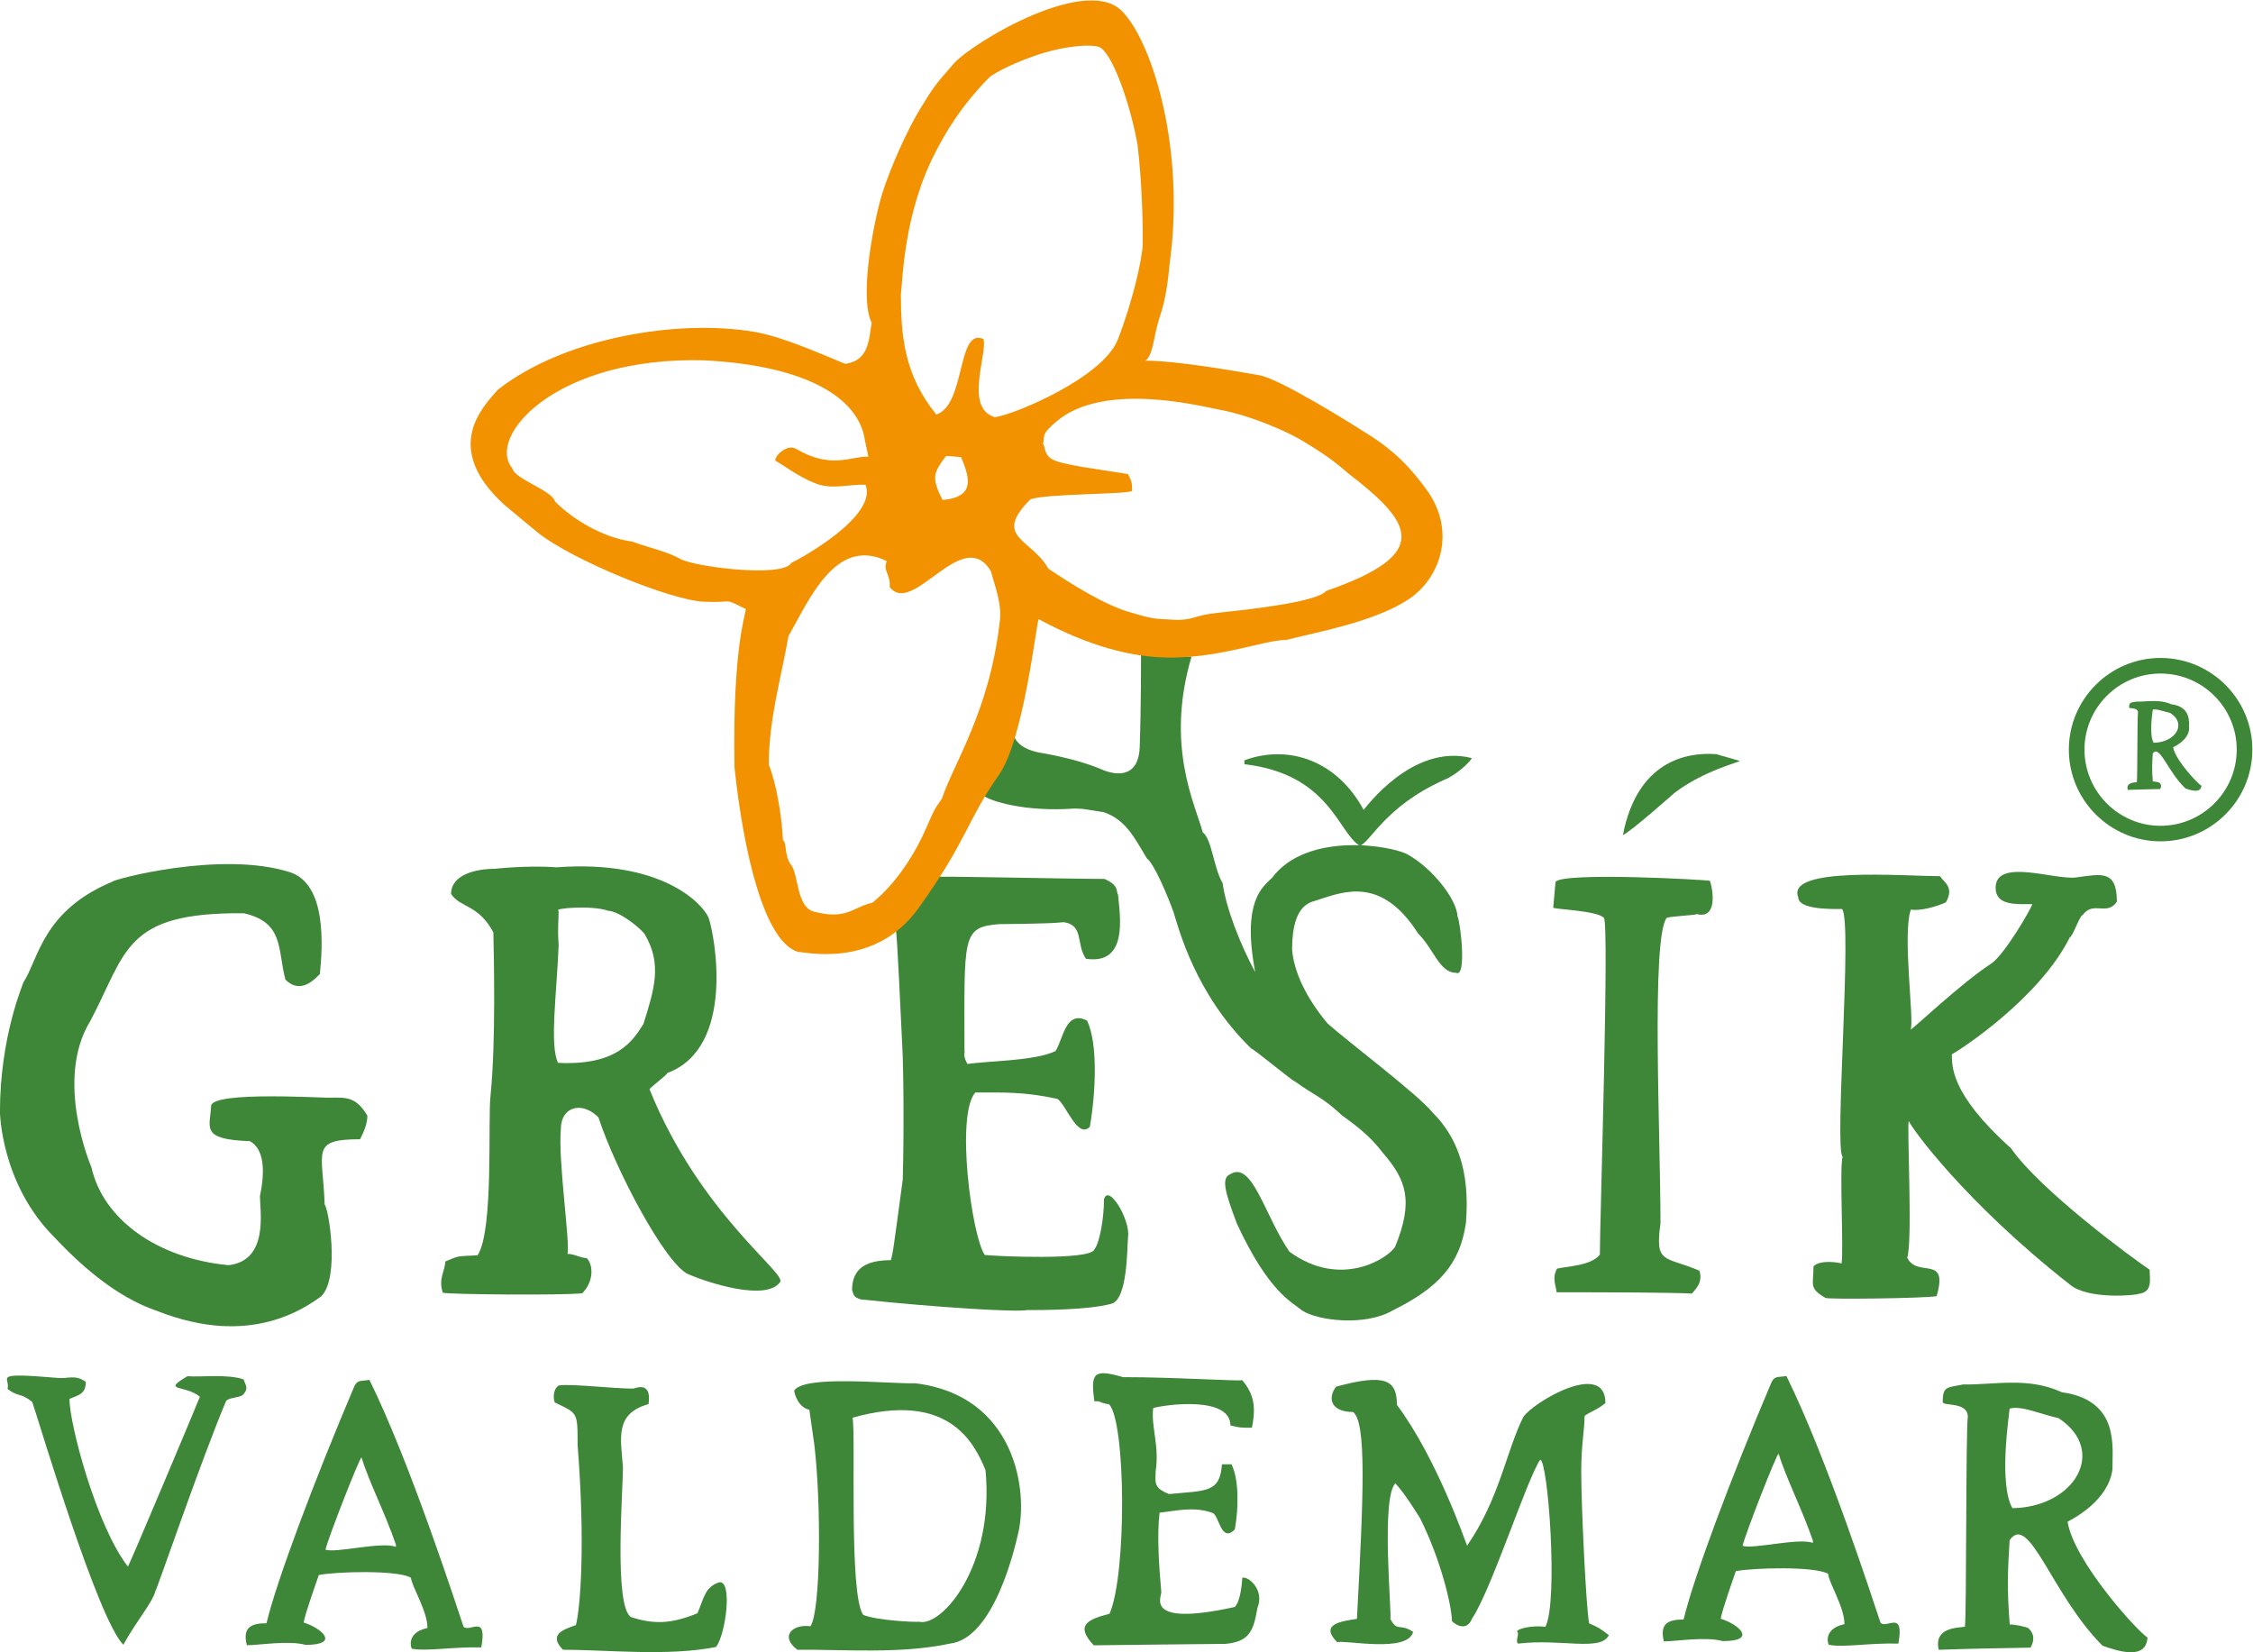 <?xml version="1.0" encoding="UTF-8" standalone="no"?>
<!-- Created with Inkscape (http://www.inkscape.org/) -->

<svg
   version="1.1"
   id="svg2"
   xml:space="preserve"
   width="68.409"
   height="50.164"
   viewBox="0 0 68.409 50.164"
   sodipodi:docname="61f438d620a8056bff62505bf6befcd0.ai"
   xmlns:inkscape="http://www.inkscape.org/namespaces/inkscape"
   xmlns:sodipodi="http://sodipodi.sourceforge.net/DTD/sodipodi-0.dtd"
   xmlns="http://www.w3.org/2000/svg"
   xmlns:svg="http://www.w3.org/2000/svg"><defs
     id="defs6"><clipPath
       clipPathUnits="userSpaceOnUse"
       id="clipPath16"><path
         d="M 0,46.866 H 64.305 V 0 H 0 Z"
         id="path14" /></clipPath></defs><sodipodi:namedview
     id="namedview4"
     pagecolor="#ffffff"
     bordercolor="#666666"
     borderopacity="1.0"
     inkscape:pageshadow="2"
     inkscape:pageopacity="0.0"
     inkscape:pagecheckerboard="0" /><g
     id="g8"
     inkscape:groupmode="layer"
     inkscape:label="61f438d620a8056bff62505bf6befcd0"
     transform="matrix(1.333,0,0,-1.333,-8.666,56.326)"><g
       id="g10"><g
         id="g12"
         clip-path="url(#clipPath16)"><g
           id="g18"
           transform="translate(52.341,7.903)"><path
             d="M 0,0 C -0.318,0.552 -0.076,2.115 -0.064,2.268 0.195,2.346 0.641,2.141 1.051,2.051 2.174,1.312 1.42,0.025 0,0 M 1.256,-0.307 C 1.408,-0.229 2.189,0.184 2.279,0.887 2.268,1.359 2.465,2.455 1.127,2.641 0.346,2.998 -0.408,2.806 -1.127,2.818 -1.473,2.742 -1.588,2.795 -1.588,2.422 c 0,-0.109 0.572,0.017 0.572,-0.344 -0.048,-0.295 -0.027,-4.472 -0.066,-4.779 -0.182,-0.024 -0.715,-0.02 -0.596,-0.524 0.666,0.024 1.412,0.037 2.09,0.049 0.084,0.156 0.098,0.297 -0.041,0.438 -0.039,0.037 -0.392,0.103 -0.432,0.087 -0.068,0.831 -0.044,1.262 -0.003,1.923 0.449,0.641 0.955,-1.243 2.117,-2.405 0.357,-0.125 0.996,-0.334 1.023,0.189 -0.209,0.115 -1.68,1.736 -1.82,2.637"
             style="fill:#3e8638;fill-opacity:1;fill-rule:nonzero;stroke:none"
             id="path20" /></g><g
           id="g22"
           transform="translate(7.736,14.078)"><path
             d="m 0,0 c 0.906,-0.969 1.664,-1.44 2.285,-1.661 0.57,-0.219 2.227,-0.854 3.799,0.314 0.426,0.426 0.166,2 0.076,2.088 C 6.121,1.958 5.822,2.228 6.967,2.228 7.07,2.433 7.133,2.599 7.133,2.765 6.877,3.2 6.646,3.177 6.312,3.177 6.303,3.152 3.574,3.343 3.574,2.983 3.549,2.489 3.324,2.224 4.457,2.185 4.771,2.014 4.814,1.538 4.686,0.935 4.686,0.601 4.895,-0.536 3.971,-0.64 2.328,-0.483 1.113,0.414 0.848,1.588 c 0,0 -0.856,1.979 -0.028,3.33 C 1.658,6.497 1.58,7.401 4.318,7.376 5.24,7.169 5.086,6.543 5.266,5.865 5.654,5.476 6.012,5.976 6.051,5.987 6.115,6.616 6.213,8.044 5.365,8.312 3.803,8.809 1.332,8.145 1.32,8.093 -0.271,7.429 -0.357,6.327 -0.703,5.8 -0.703,5.774 -1.236,4.571 -1.236,2.851 -1.236,2.851 -1.219,1.22 0,0"
             style="fill:#3e8638;fill-opacity:1;fill-rule:nonzero;stroke:none"
             id="path24" /></g><g
           id="g26"
           transform="translate(48.46,21.55)"><path
             d="m 0,0 c 0.242,-0.268 -0.18,-5.447 0.012,-5.642 -0.074,-0.268 0.029,-2.163 -0.024,-2.432 -0.062,0.025 -0.488,0.092 -0.638,-0.063 0,-0.428 -0.114,-0.492 0.269,-0.719 0.022,-0.039 2.227,-0.012 2.535,0.038 0.28,0.963 -0.439,0.402 -0.67,0.877 0.129,0.359 -0.013,3.073 0.037,3.111 0.051,-0.141 1.258,-1.83 3.668,-3.723 0.424,-0.357 1.549,-0.239 1.559,-0.213 0.336,0.037 0.258,0.332 0.258,0.551 -0.383,0.256 -2.494,1.807 -3.158,2.766 -1.422,1.275 -1.336,1.909 -1.348,2.14 0.154,0.076 1.992,1.265 2.687,2.664 0.065,0.011 0.231,0.51 0.295,0.51 C 5.727,0.197 6.029,-0.167 6.26,0.166 6.26,0.895 5.91,0.798 5.334,0.72 4.848,0.654 3.498,1.174 3.498,0.482 3.498,0.069 3.986,0.112 4.332,0.112 4.318,0.022 3.713,-1.018 3.408,-1.236 2.715,-1.684 1.602,-2.746 1.561,-2.746 1.652,-2.566 1.367,-0.553 1.568,-0.012 1.771,-0.05 2.146,0.052 2.365,0.152 2.559,0.5 2.332,0.596 2.23,0.749 1.389,0.749 -1.279,0.974 -0.998,0.27 -0.998,-0.012 -0.271,0 0,0"
             style="fill:#3e8638;fill-opacity:1;fill-rule:nonzero;stroke:none"
             id="path28" /></g><g
           id="g30"
           transform="translate(44.648,24.199)"><path
             d="M 0,0 C 0.668,0.508 1.494,0.7 1.48,0.726 1.303,0.776 1.123,0.829 0.945,0.879 0.242,0.931 -0.857,0.7 -1.18,-0.965 -1.002,-0.888 0,0 0,0"
             style="fill:#3e8638;fill-opacity:1;fill-rule:nonzero;stroke:none"
             id="path32" /></g><g
           id="g34"
           transform="translate(10.771,10.909)"><path
             d="m 0,0 c -0.613,-0.358 -0.043,-0.187 0.283,-0.469 -0.074,-0.191 -1.613,-3.855 -1.64,-3.866 -0.713,0.915 -1.331,3.239 -1.331,3.819 0.204,0.088 0.372,0.104 0.372,0.387 -0.245,0.178 -0.411,0.065 -0.627,0.09 -1.563,0.129 -1.078,0.018 -1.155,-0.25 0.244,-0.192 0.295,-0.078 0.563,-0.298 0.17,-0.499 1.488,-4.94 2.074,-5.529 0.322,0.579 0.654,0.942 0.732,1.225 0.026,0.011 1.053,3.016 1.612,4.334 0.09,0.076 0.265,0.061 0.371,0.125 0.158,0.16 0.062,0.232 0.025,0.36 C 0.906,0.055 0.32,-0.025 0,0"
             style="fill:#3e8638;fill-opacity:1;fill-rule:nonzero;stroke:none"
             id="path36" /></g><g
           id="g38"
           transform="translate(34.798,6.317)"><path
             d="m 0,0 c 0,-0.025 -0.027,-0.525 -0.17,-0.664 -2.148,-0.472 -1.637,0.268 -1.676,0.356 -0.05,0.565 -0.101,1.294 -0.037,1.792 0.373,0.04 0.781,0.149 1.205,-0.005 0.151,-0.049 0.19,-0.698 0.508,-0.377 0.092,0.499 0.092,1.153 -0.076,1.484 H -0.463 C -0.508,1.927 -0.828,1.992 -1.666,1.908 -2.039,2.049 -1.973,2.189 -1.973,2.432 -1.883,3.008 -2.082,3.445 -2.029,3.867 -1.762,3.945 -0.27,4.15 -0.27,3.471 -0.051,3.419 -0.051,3.419 0.219,3.419 0.322,3.918 0.254,4.192 0,4.502 -0.129,4.476 -1.533,4.571 -2.717,4.571 -3.383,4.764 -3.459,4.675 -3.369,4.021 h 0.09 c 0,0 0.152,-0.065 0.242,-0.065 0.385,-0.384 0.41,-3.864 0.014,-4.774 -0.436,-0.118 -0.821,-0.231 -0.36,-0.719 0.115,0 2.67,0.033 3.002,0.033 0.539,0.051 0.635,0.286 0.725,0.813 C 0.521,-0.254 0.111,0.051 0,0"
             style="fill:#3e8638;fill-opacity:1;fill-rule:nonzero;stroke:none"
             id="path40" /></g><g
           id="g42"
           transform="translate(45.041,12.792)"><path
             d="m 0,0 c 0.053,0.074 0.262,0.237 0.17,0.52 -0.781,0.339 -1.02,0.131 -0.887,1.073 0,2.009 -0.213,6.452 0.137,6.959 0.037,0.04 0.652,0.063 0.691,0.091 C 0.572,8.525 0.49,9.156 0.41,9.4 0.336,9.426 -2.953,9.605 -3.107,9.376 L -3.16,8.789 C -3.127,8.751 -2.172,8.725 -2.006,8.559 -1.879,8.428 -2.098,1.593 -2.098,0.887 -2.293,0.632 -2.854,0.62 -3.072,0.568 -3.201,0.351 -3.084,0.145 -3.084,0.029 -1.889,0.029 -0.498,0.025 0,0"
             style="fill:#3e8638;fill-opacity:1;fill-rule:nonzero;stroke:none"
             id="path44" /></g><g
           id="g46"
           transform="translate(27.435,5.317)"><path
             d="M 0,0 C -0.066,-0.013 -0.961,0.026 -1.271,0.156 -1.604,0.604 -1.436,4.229 -1.514,4.648 0.652,5.254 1.246,4.105 1.514,3.455 1.725,1.257 0.51,-0.129 0,0 M -0.078,5.43 C -0.732,5.418 -2.602,5.624 -2.844,5.266 -2.832,5.16 -2.74,4.881 -2.498,4.828 -2.461,4.572 -2.424,4.305 -2.385,4.035 -2.223,2.659 -2.24,0.229 -2.473,-0.103 c -0.412,0.054 -0.705,-0.229 -0.297,-0.536 1.053,0.012 2.346,-0.102 3.473,0.141 1.012,0.114 1.486,2.214 1.549,2.484 C 2.5,2.978 2.191,5.152 -0.078,5.43"
             style="fill:#3e8638;fill-opacity:1;fill-rule:nonzero;stroke:none"
             id="path48" /></g><g
           id="g50"
           transform="translate(42.519,8.74)"><path
             d="m 0,0 c 0,0.626 0.076,0.945 0.076,1.265 0.115,0.089 0.322,0.155 0.475,0.295 0,0.986 -1.639,0.025 -1.871,-0.321 -0.387,-0.77 -0.534,-1.843 -1.28,-2.931 -0.037,0.088 -0.687,1.988 -1.599,3.209 0,0.564 -0.256,0.721 -1.385,0.414 -0.203,-0.266 -0.113,-0.577 0.387,-0.577 0.308,-0.232 0.24,-1.88 0.088,-4.712 -0.321,-0.051 -0.871,-0.108 -0.45,-0.53 0.178,0.053 1.614,-0.252 1.729,0.235 -0.305,0.205 -0.361,-0.013 -0.518,0.295 0.039,0.091 -0.22,2.755 0.114,3.086 0.062,-0.066 0.218,-0.237 0.564,-0.795 0.49,-0.981 0.725,-2.035 0.725,-2.342 0.103,-0.104 0.345,-0.232 0.461,0.063 0.439,0.654 1.238,3.148 1.548,3.613 0.18,0 0.416,-3.239 0.12,-3.805 -0.321,0.039 -0.659,-0.049 -0.645,-0.113 0.066,-0.039 -0.053,-0.22 0.025,-0.27 0.979,0.118 1.877,-0.187 2.065,0.192 C 0.41,-3.562 0.41,-3.562 0.18,-3.46 0.115,-3.165 0,-0.819 0,0"
             style="fill:#3e8638;fill-opacity:1;fill-rule:nonzero;stroke:none"
             id="path52" /></g><g
           id="g54"
           transform="translate(37.562,23.809)"><path
             d="M 0,0 C -0.602,1.117 -1.701,1.501 -2.715,1.129 V 1.04 c 1.94,-0.227 2.127,-1.552 2.625,-1.856 0.244,0.063 0.551,0.88 1.922,1.498 C 2.127,0.796 2.461,1.129 2.461,1.18 1.098,1.524 0.027,0.015 0,0"
             style="fill:#3e8638;fill-opacity:1;fill-rule:nonzero;stroke:none"
             id="path56" /></g><g
           id="g58"
           transform="translate(19.212,18.047)"><path
             d="m 0,0 c -0.193,0.398 -0.033,1.544 0.014,2.679 -0.028,0.422 0,0.55 0,0.781 C -0.143,3.524 0.795,3.593 1.139,3.464 1.41,3.451 1.891,3.057 1.979,2.923 2.371,2.251 2.199,1.69 1.945,0.884 1.717,0.526 1.369,-0.07 0,0 m 2.084,-0.602 c 0.014,0.039 0.361,0.296 0.412,0.373 1.549,0.581 1.076,3.125 0.934,3.533 -0.139,0.325 -1.071,1.328 -3.467,1.149 -0.645,0.051 -1.41,-0.034 -1.41,-0.034 -0.412,0 -0.989,-0.127 -0.989,-0.574 0.219,-0.321 0.618,-0.233 0.963,-0.873 0.012,-0.576 0.059,-2.489 -0.064,-3.715 -0.065,-0.563 0.076,-3.078 -0.295,-3.641 -0.525,-0.025 -0.414,-0.012 -0.734,-0.14 -0.012,-0.231 -0.163,-0.39 -0.059,-0.712 0.127,-0.04 2.713,-0.064 3.176,-0.013 0.267,0.268 0.256,0.645 0.103,0.801 -0.127,0 -0.322,0.107 -0.439,0.095 0.066,0.243 -0.215,2.114 -0.151,2.842 0,0.513 0.479,0.648 0.856,0.27 0.4,-1.215 1.514,-3.315 2.039,-3.571 0.447,-0.193 1.779,-0.63 2.1,-0.182 0.156,0.202 -1.83,1.56 -2.975,4.392"
             style="fill:#3e8638;fill-opacity:1;fill-rule:nonzero;stroke:none"
             id="path60" /></g><g
           id="g62"
           transform="translate(47.796,7.112)"><path
             d="M 0,0 C -0.32,0.125 -1.385,-0.154 -1.602,-0.064 -1.535,0.217 -0.834,2.01 -0.781,2.035 -0.615,1.484 -0.246,0.768 0,0.051 Z M 1.541,-1.82 C 1.389,-1.371 0.334,1.906 -0.604,3.802 -0.797,3.765 -0.871,3.816 -0.947,3.65 -1.855,1.512 -2.723,-0.802 -2.945,-1.744 c -0.346,0 -0.551,-0.088 -0.45,-0.499 0.282,0.002 0.95,0.114 1.342,0.007 0.795,0 0.367,0.382 -0.047,0.509 0.037,0.221 0.307,0.971 0.344,1.084 0.399,0.077 1.791,0.116 2.102,-0.06 0.023,-0.219 0.373,-0.761 0.373,-1.147 -0.551,-0.119 -0.34,-0.537 -0.35,-0.471 0.332,-0.066 0.928,0.047 1.578,0.028 0.141,0.783 -0.263,0.33 -0.406,0.473"
             style="fill:#3e8638;fill-opacity:1;fill-rule:nonzero;stroke:none"
             id="path64" /></g><g
           id="g66"
           transform="translate(15.519,7.022)"><path
             d="M 0,0 C -0.322,0.129 -1.385,-0.152 -1.604,-0.062 -1.537,0.22 -0.836,2.012 -0.783,2.039 -0.617,1.487 -0.244,0.769 0,0.051 Z M 1.541,-1.819 C 1.387,-1.369 0.332,1.91 -0.604,3.805 -0.797,3.767 -0.871,3.817 -0.949,3.652 -1.857,1.514 -2.727,-0.799 -2.947,-1.74 c -0.346,0 -0.553,-0.09 -0.448,-0.5 0.282,0 0.95,0.115 1.338,0.008 0.795,0 0.37,0.38 -0.045,0.509 0.038,0.219 0.309,0.968 0.346,1.082 0.397,0.079 1.795,0.118 2.098,-0.062 0.027,-0.217 0.377,-0.756 0.377,-1.144 -0.549,-0.118 -0.34,-0.538 -0.35,-0.473 0.33,-0.065 0.926,0.047 1.576,0.03 0.143,0.782 -0.261,0.331 -0.404,0.471"
             style="fill:#3e8638;fill-opacity:1;fill-rule:nonzero;stroke:none"
             id="path68" /></g><g
           id="g70"
           transform="translate(22.388,5.51)"><path
             d="m 0,0 c -0.59,-0.241 -0.986,-0.258 -1.51,-0.089 -0.398,0.228 -0.187,2.874 -0.187,3.418 -0.053,0.668 -0.188,1.219 0.582,1.435 0.066,0.435 -0.172,0.417 -0.342,0.353 -0.484,0 -1.426,0.116 -1.703,0.071 C -3.301,5.099 -3.281,4.867 -3.25,4.802 -2.73,4.548 -2.73,4.6 -2.73,3.831 c 0.177,-2.228 0.066,-3.687 -0.038,-4.1 -0.281,-0.099 -0.638,-0.216 -0.295,-0.562 0.999,0 2.395,-0.155 3.485,0.063 0.219,0.269 0.385,1.515 0.076,1.474 C 0.166,0.603 0.141,0.321 0,0"
             style="fill:#3e8638;fill-opacity:1;fill-rule:nonzero;stroke:none"
             id="path72" /></g><g
           id="g74"
           transform="translate(31.648,14.937)"><path
             d="m 0,0 c 0,-0.416 -0.092,-0.976 -0.219,-1.141 -0.09,-0.257 -2.279,-0.152 -2.498,-0.125 -0.295,0.435 -0.666,3.185 -0.215,3.7 0.664,0 1.102,0.021 1.871,-0.145 0.2,-0.129 0.457,-0.92 0.739,-0.637 0.129,0.743 0.193,1.896 -0.065,2.421 C -0.871,4.316 -0.922,3.675 -1.102,3.38 -1.551,3.152 -2.668,3.154 -3.109,3.083 -3.236,3.3 -3.152,3.355 -3.178,3.367 c 0,2.627 -0.07,2.838 0.801,2.903 0,0 1.184,0.005 1.455,0.044 0.473,-0.062 0.281,-0.512 0.512,-0.834 0.959,-0.142 0.779,0.948 0.73,1.459 -0.052,0.089 0.03,0.209 -0.308,0.36 -0.823,0 -3.819,0.071 -3.959,0.045 L -4.74,6.118 c 0.025,0 0.115,-2.021 0.142,-2.557 0.036,-0.582 0.043,-2.124 0.014,-3.112 -0.223,-1.664 -0.223,-1.664 -0.271,-1.834 -0.51,0 -0.883,-0.151 -0.883,-0.678 0.035,-0.103 0.025,-0.166 0.203,-0.216 1.728,-0.182 3.535,-0.293 3.779,-0.243 0.358,0 1.393,0.002 1.912,0.141 0.387,0.08 0.367,1.266 0.393,1.535 C 0.598,-0.457 0.098,0.371 0,0"
             style="fill:#3e8638;fill-opacity:1;fill-rule:nonzero;stroke:none"
             id="path76" /></g><g
           id="g78"
           transform="translate(39.138,16.91)"><path
             d="M 0,0 C -0.326,0.409 -1.93,1.616 -2.396,2.032 -2.9,2.635 -3.17,3.229 -3.205,3.726 c 0,1.099 0.48,1.068 0.594,1.125 0.603,0.194 1.447,0.53 2.277,-0.768 C 0.025,3.725 0.154,3.188 0.527,3.188 0.781,3.06 0.627,4.352 0.564,4.468 0.539,4.892 -0.039,5.587 -0.572,5.882 -0.926,6.082 -2.859,6.419 -3.662,5.351 -3.869,5.146 -4.355,4.828 -4.045,3.202 -4.391,3.843 -4.711,4.665 -4.787,5.228 -4.992,5.573 -5.033,6.235 -5.24,6.387 c -0.164,0.616 -0.862,1.964 -0.256,4 l -1.15,0.038 c 0,0 0.003,-1.161 -0.03,-2.093 C -6.709,7.4 -7.564,7.829 -7.564,7.829 -8.166,8.08 -8.896,8.19 -8.973,8.206 -9.729,8.356 -9.426,8.847 -9.625,8.293 -9.826,7.74 -10.23,7.219 -10.23,7.219 c 0.148,-0.117 0.931,-0.37 2.046,-0.291 0.079,0.003 0.147,-0.005 0.215,-0.008 l 0.455,-0.071 h 0.01 c 0.516,-0.172 0.713,-0.597 0.994,-1.059 0.156,-0.103 0.49,-0.888 0.608,-1.233 0.111,-0.345 0.484,-1.848 1.765,-3.093 0.065,-0.013 0.922,-0.729 1,-0.753 0.469,-0.339 0.604,-0.339 1.063,-0.766 0.295,-0.216 0.633,-0.456 0.931,-0.852 0.53,-0.61 0.717,-1.09 0.286,-2.143 -0.157,-0.263 -1.241,-0.968 -2.409,-0.115 -0.562,0.818 -0.845,2.074 -1.343,1.768 -0.215,-0.088 -0.131,-0.389 0.146,-1.128 0.733,-1.58 1.26,-1.788 1.49,-1.982 0.377,-0.238 1.44,-0.353 2.051,0 1.061,0.524 1.541,1.061 1.676,1.994 C 0.857,-1.278 0.523,-0.524 0,0"
             style="fill:#3e8638;fill-opacity:1;fill-rule:nonzero;stroke:none"
             id="path80" /></g><g
           id="g82"
           transform="translate(36.706,28.794)"><path
             d="m 0,0 c -0.217,-0.269 -1.973,-0.443 -2.498,-0.501 -0.527,-0.056 -0.543,-0.179 -0.988,-0.153 -0.446,0.026 -0.436,0.007 -1.012,0.179 -0.57,0.171 -1.318,0.641 -1.83,0.986 -0.373,0.678 -1.279,0.704 -0.408,1.575 0.306,0.13 2.201,0.115 2.318,0.192 0,0.192 0,0.192 -0.092,0.385 -0.627,0.104 -1.392,0.196 -1.664,0.307 -0.273,0.111 -0.211,0.318 -0.273,0.384 0.054,0.177 -0.067,0.196 0.312,0.512 1.09,0.917 3.299,0.337 3.676,0.27 C -1.711,4.004 -0.846,3.61 -0.547,3.427 -0.246,3.24 0.07,3.063 0.496,2.687 1.971,1.551 2.447,0.848 0,0 m -7.43,-0.68 c -0.23,-2.05 -1.05,-3.238 -1.318,-4.047 -0.141,-0.215 -0.145,-0.168 -0.352,-0.655 -0.209,-0.489 -0.629,-1.229 -1.234,-1.719 -0.453,-0.098 -0.584,-0.408 -1.361,-0.194 -0.369,0.141 -0.323,0.84 -0.489,1.055 -0.166,0.216 -0.087,0.489 -0.187,0.566 -0.025,0.55 -0.152,1.305 -0.322,1.716 0,1.037 0.281,1.972 0.449,2.934 0.449,0.767 1.062,2.292 2.24,1.703 -0.101,-0.205 0.09,-0.308 0.065,-0.59 0.531,-0.685 1.666,1.434 2.306,0.359 0.076,-0.295 0.254,-0.73 0.203,-1.128 m -7.275,1.409 c -0.32,0.18 -0.729,0.256 -1.1,0.397 -0.677,0.089 -1.357,0.512 -1.756,0.91 -0.062,0.254 -0.921,0.512 -0.974,0.757 -0.602,0.729 0.998,2.549 4.361,2.461 2.346,-0.116 3.539,-0.863 3.67,-1.823 0.027,-0.116 0.051,-0.243 0.08,-0.37 -0.4,0.011 -0.847,-0.297 -1.652,0.179 -0.186,0.109 -0.471,-0.139 -0.471,-0.268 0.182,-0.102 0.555,-0.386 0.93,-0.526 0.377,-0.142 0.742,-0.012 1.127,-0.026 0.281,-0.717 -1.473,-1.678 -1.69,-1.78 -0.191,-0.346 -2.201,-0.091 -2.525,0.089 m 5.971,1.344 c -0.272,0.525 -0.194,0.629 0.074,0.999 0.119,0 0.23,-0.011 0.347,-0.025 0.231,-0.537 0.28,-0.91 -0.421,-0.974 m -0.172,7.903 c 0.224,0.437 0.582,1.066 1.246,1.732 0.297,0.217 0.924,0.462 1.269,0.56 0.344,0.098 0.877,0.199 1.194,0.132 0.316,-0.066 0.752,-1.358 0.904,-2.243 C -4.184,9.253 -4.17,8.232 -4.176,7.901 -4.184,7.569 -4.406,6.59 -4.744,5.724 -5.088,4.858 -7.094,4.019 -7.543,3.958 c -0.703,0.21 -0.17,1.42 -0.258,1.779 -0.611,0.284 -0.4,-1.493 -1.076,-1.718 -0.73,0.897 -0.807,1.793 -0.807,2.742 0.043,0.334 0.063,1.824 0.778,3.215 M 2.242,2.371 C 1.754,3.036 1.301,3.354 0.934,3.585 c -0.366,0.233 -1.987,1.25 -2.459,1.331 -0.471,0.081 -1.866,0.33 -2.588,0.33 0.183,0.132 0.181,0.57 0.328,1.008 0.146,0.435 0.185,0.825 0.224,1.209 0.352,2.573 -0.371,4.946 -1.037,5.69 -0.769,0.959 -3.459,-0.661 -3.882,-1.141 -0.424,-0.48 -0.481,-0.564 -0.77,-1.039 -0.291,-0.478 -0.67,-1.323 -0.855,-1.907 -0.184,-0.585 -0.54,-2.356 -0.245,-2.958 -0.064,-0.36 -0.05,-0.858 -0.601,-0.935 -0.705,0.293 -1.475,0.629 -2.074,0.73 -1.733,0.293 -4.321,-0.127 -5.84,-1.319 -0.334,-0.385 -1.287,-1.318 0.154,-2.626 0.24,-0.205 0.498,-0.41 0.754,-0.626 0.793,-0.633 3.041,-1.544 3.779,-1.576 0.739,-0.032 0.41,0.103 0.961,-0.167 0,-0.127 -0.304,-0.865 -0.258,-3.602 0.205,-1.92 0.672,-3.975 1.45,-4.209 0.095,0.019 1.73,-0.415 2.744,1 1.119,1.56 1.084,1.968 1.834,3.039 0.562,0.803 0.851,3.467 0.9,3.542 1.162,-0.626 2.137,-0.878 3.024,-0.876 1.171,0.007 2.13,0.402 2.613,0.402 0.767,0.192 1.994,0.414 2.765,0.909 0.774,0.495 1.137,1.621 0.387,2.577"
             style="fill:#f39200;fill-opacity:1;fill-rule:nonzero;stroke:none"
             id="path84" /></g><g
           id="g86"
           transform="translate(55.558,25.337)"><path
             d="M 0,0 C -0.111,0.183 -0.025,0.703 -0.02,0.755 0.068,0.779 0.227,0.711 0.371,0.682 0.768,0.437 0.502,0.008 0,0 M 0.443,-0.103 C 0.498,-0.076 0.773,0.061 0.805,0.293 0.801,0.452 0.873,0.817 0.396,0.879 0.123,0.998 -0.145,0.932 -0.398,0.937 -0.52,0.912 -0.559,0.929 -0.559,0.805 c 0,-0.035 0.202,0.007 0.202,-0.114 -0.018,-0.096 -0.01,-1.487 -0.026,-1.588 -0.062,-0.008 -0.252,-0.006 -0.207,-0.176 0.233,0.011 0.498,0.012 0.735,0.019 0.031,0.05 0.037,0.096 -0.014,0.143 -0.012,0.014 -0.137,0.033 -0.151,0.03 -0.023,0.277 -0.015,0.419 0,0.638 0.157,0.216 0.336,-0.412 0.745,-0.798 0.125,-0.043 0.351,-0.114 0.363,0.062 -0.076,0.038 -0.592,0.579 -0.645,0.876"
             style="fill:#3e8638;fill-opacity:1;fill-rule:nonzero;stroke:none"
             id="path88" /></g><g
           id="g90"
           transform="translate(55.714,26.914)"><path
             d="m 0,0 c -0.955,0 -1.732,-0.777 -1.732,-1.732 0,-0.956 0.777,-1.736 1.732,-1.736 0.957,0 1.736,0.78 1.736,1.736 C 1.736,-0.777 0.957,0 0,0 m 0,-3.822 c -1.15,0 -2.088,0.937 -2.088,2.09 0,1.15 0.938,2.087 2.088,2.087 1.152,0 2.092,-0.937 2.092,-2.087 0,-1.153 -0.94,-2.09 -2.092,-2.09"
             style="fill:#3e8638;fill-opacity:1;fill-rule:nonzero;stroke:none"
             id="path92" /></g></g></g></g></svg>
